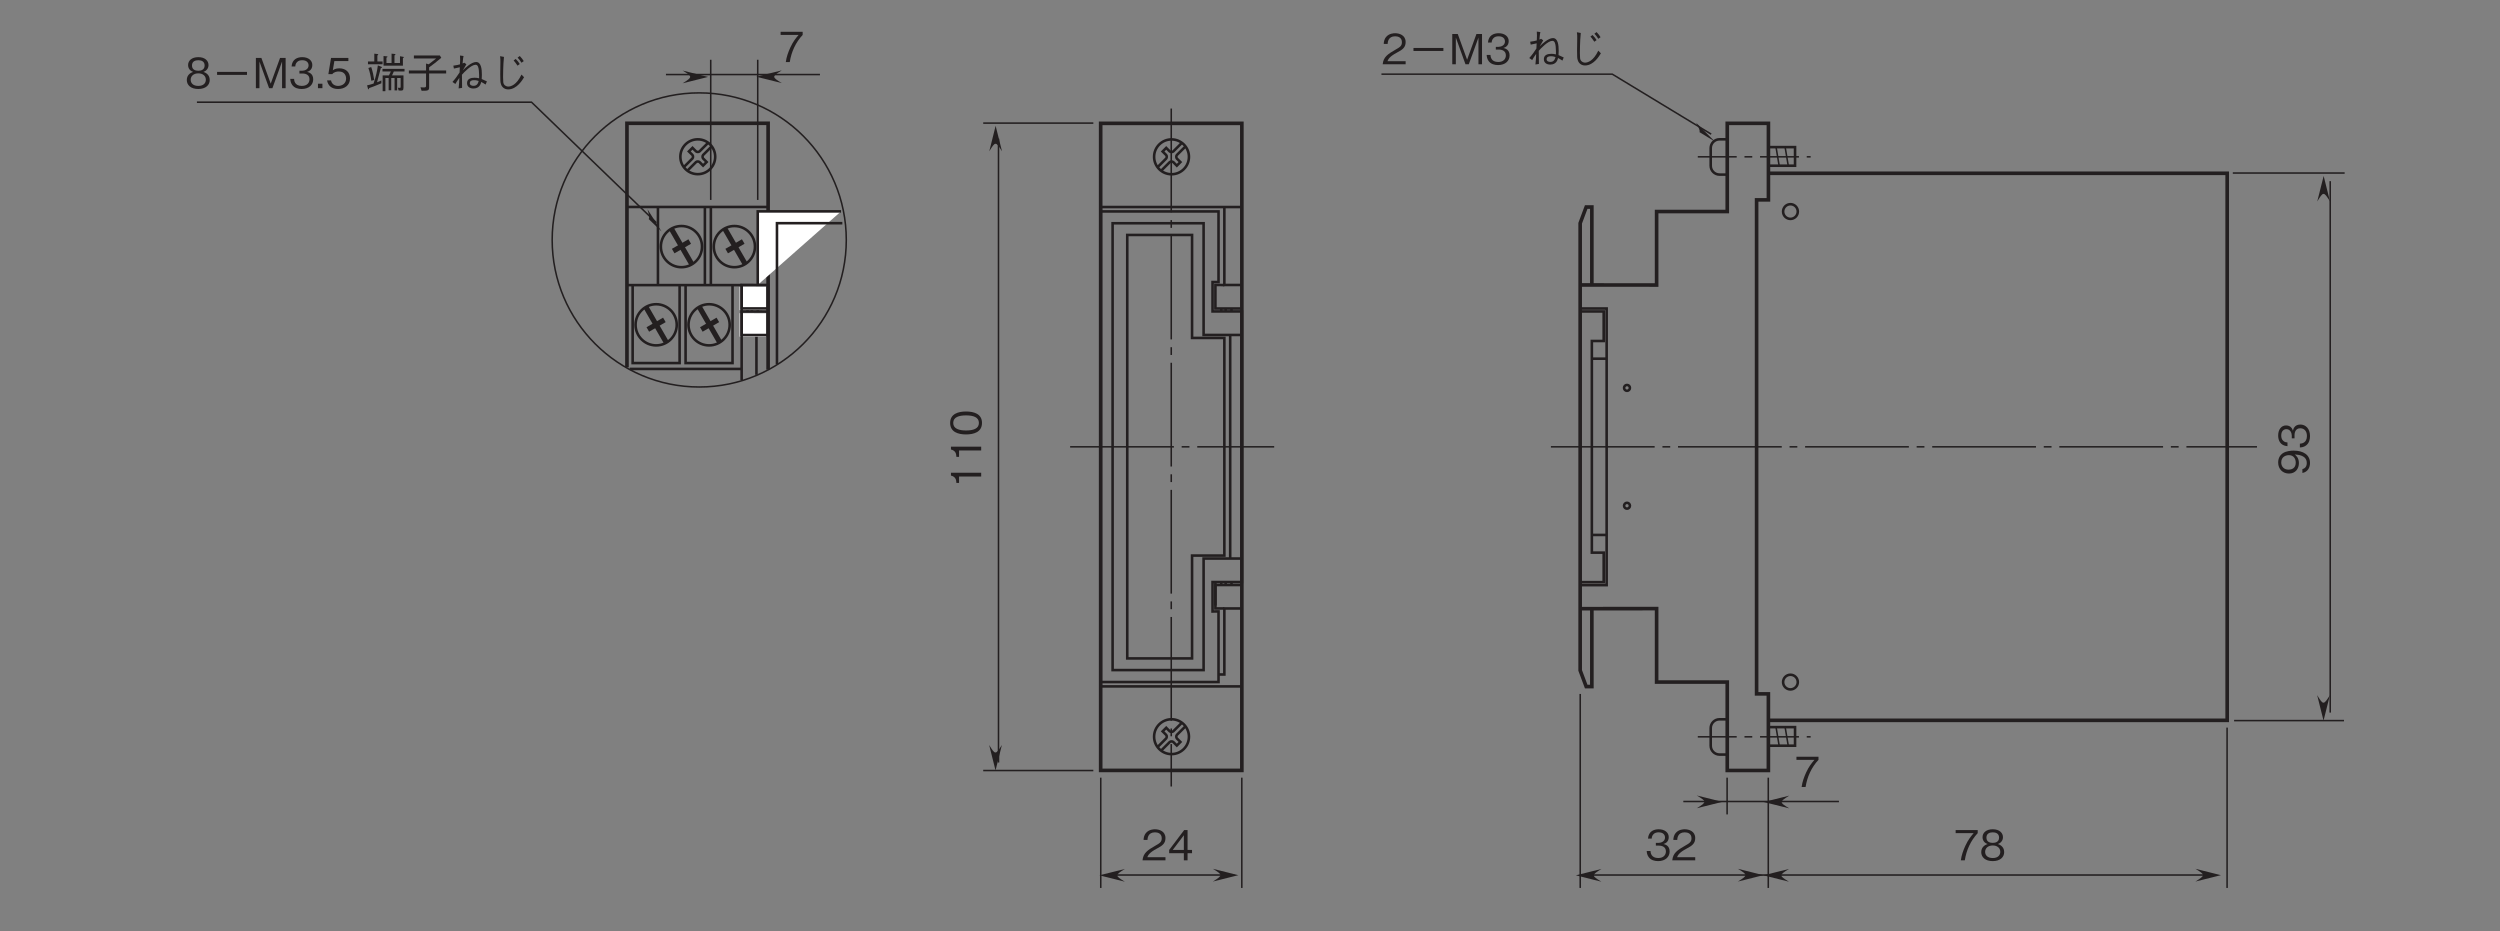 <?xml version="1.0" encoding="UTF-8"?>
<svg xmlns="http://www.w3.org/2000/svg" xmlns:xlink="http://www.w3.org/1999/xlink" width="481.89pt" height="179.5pt" viewBox="0 0 481.89 179.5" version="1.2">
<rect x="0" y="0" width="481.89" height="179.5" fill="#808080" stroke="none"/>
<defs>
<g>
<symbol overflow="visible" id="glyph0-0">
<path style="stroke:none;" d="M 0.953 -0.797 L 0.953 -7.188 L -7.031 -7.188 L -7.031 -0.797 Z M -3.359 -4 L -6.625 -1.453 L -6.625 -6.531 Z M -3.031 -4.25 L -6.297 -6.781 L 0.234 -6.781 Z M 0.562 -1.453 L -2.703 -4 L 0.562 -6.531 Z M -6.297 -1.203 L -3.031 -3.734 L 0.234 -1.203 Z M -6.297 -1.203 "/>
</symbol>
<symbol overflow="visible" id="glyph0-1">
<path style="stroke:none;" d="M 0 -2.969 L -5.828 -2.969 L -5.828 -2.422 C -4.859 -2.172 -4.812 -1.531 -4.781 -1 L -4.266 -1 L -4.266 -2.234 L 0 -2.234 Z M 0 -2.969 "/>
</symbol>
<symbol overflow="visible" id="glyph0-2">
<path style="stroke:none;" d="M -2.922 -4.719 C -4.375 -4.719 -5.984 -4.297 -5.984 -2.516 C -5.984 -0.734 -4.391 -0.297 -2.922 -0.297 C -1.438 -0.297 0.156 -0.734 0.156 -2.516 C 0.156 -4.297 -1.453 -4.719 -2.922 -4.719 Z M -2.922 -3.969 C -1.562 -3.969 -0.438 -3.641 -0.438 -2.516 C -0.438 -1.391 -1.547 -1.062 -2.922 -1.062 C -4.219 -1.062 -5.391 -1.375 -5.391 -2.516 C -5.391 -3.641 -4.266 -3.969 -2.922 -3.969 Z M -2.922 -3.969 "/>
</symbol>
<symbol overflow="visible" id="glyph0-3">
<path style="stroke:none;" d="M -3 -4.719 C -3.438 -4.719 -4.438 -4.656 -5.109 -4.203 C -5.531 -3.906 -5.984 -3.359 -5.984 -2.422 C -5.984 -1.125 -5.062 -0.297 -3.906 -0.297 C -2.641 -0.297 -1.984 -1.25 -1.984 -2.312 C -1.984 -3.375 -2.594 -3.812 -2.797 -3.969 C -2.219 -3.938 -0.469 -3.859 -0.469 -2.328 C -0.469 -1.375 -1.109 -1.219 -1.312 -1.156 L -1.312 -0.406 C -0.219 -0.609 0.156 -1.547 0.156 -2.328 C 0.156 -3.922 -1.172 -4.719 -3 -4.719 Z M -3.906 -3.844 C -3.062 -3.844 -2.594 -3.219 -2.594 -2.391 C -2.594 -1.25 -3.484 -1.047 -3.969 -1.047 C -4.875 -1.047 -5.391 -1.641 -5.391 -2.438 C -5.391 -3.562 -4.469 -3.844 -3.906 -3.844 Z M -3.906 -3.844 "/>
</symbol>
<symbol overflow="visible" id="glyph0-4">
<path style="stroke:none;" d="M -1.703 -4.719 C -2.844 -4.719 -3.062 -3.859 -3.141 -3.531 C -3.219 -3.781 -3.469 -4.547 -4.469 -4.547 C -5.359 -4.547 -5.984 -3.766 -5.984 -2.609 C -5.984 -1.703 -5.609 -0.656 -4.188 -0.547 L -4.188 -1.266 C -4.422 -1.281 -4.703 -1.312 -4.984 -1.562 C -5.297 -1.812 -5.391 -2.219 -5.391 -2.594 C -5.391 -3.562 -4.828 -3.828 -4.391 -3.828 C -3.609 -3.828 -3.359 -3.031 -3.359 -2.578 L -3.359 -2.062 L -2.828 -2.062 L -2.828 -2.672 C -2.828 -3.297 -2.562 -4 -1.719 -4 C -1 -4 -0.438 -3.5 -0.438 -2.516 C -0.438 -1.125 -1.5 -1.047 -1.797 -1.031 L -1.797 -0.297 C -1.5 -0.328 -1.078 -0.344 -0.625 -0.672 C -0.016 -1.109 0.156 -1.844 0.156 -2.5 C 0.156 -3.906 -0.672 -4.719 -1.703 -4.719 Z M -1.703 -4.719 "/>
</symbol>
<symbol overflow="visible" id="glyph1-0">
<path style="stroke:none;" d="M 0.797 0.953 L 7.188 0.953 L 7.188 -7.031 L 0.797 -7.031 Z M 4 -3.359 L 1.453 -6.625 L 6.531 -6.625 Z M 4.25 -3.031 L 6.781 -6.297 L 6.781 0.234 Z M 1.453 0.562 L 4 -2.703 L 6.531 0.562 Z M 1.203 -6.297 L 3.734 -3.031 L 1.203 0.234 Z M 1.203 -6.297 "/>
</symbol>
<symbol overflow="visible" id="glyph1-1">
<path style="stroke:none;" d="M 4.625 0 L 4.625 -0.594 L 1.125 -0.594 C 1.281 -0.969 1.484 -1.469 2.953 -2.25 C 4.031 -2.812 4.625 -3.25 4.625 -4.281 C 4.625 -5.609 3.422 -5.984 2.594 -5.984 C 2.312 -5.984 1.469 -5.938 0.922 -5.328 C 0.453 -4.828 0.422 -4.25 0.406 -3.922 L 1.156 -3.922 C 1.172 -4.234 1.234 -5.391 2.609 -5.391 C 3.156 -5.391 3.906 -5.172 3.906 -4.25 C 3.906 -3.516 3.516 -3.297 2.641 -2.797 C 1.188 -1.969 0.328 -1.391 0.203 0 Z M 4.625 0 "/>
</symbol>
<symbol overflow="visible" id="glyph1-2">
<path style="stroke:none;" d="M 4.719 -1.375 L 4.719 -2 L 3.859 -2 L 3.859 -5.828 L 3.203 -5.828 L 0.312 -2 L 0.312 -1.375 L 3.141 -1.375 L 3.141 0 L 3.859 0 L 3.859 -1.375 Z M 3.141 -2 L 1 -2 L 3.141 -4.828 Z M 3.141 -2 "/>
</symbol>
<symbol overflow="visible" id="glyph1-3">
<path style="stroke:none;" d="M 4.641 -5.234 L 4.641 -5.828 L 0.391 -5.828 L 0.391 -5.234 L 3.859 -5.234 C 3.312 -4.578 2.828 -4.016 2.266 -2.812 C 1.859 -1.922 1.516 -0.984 1.391 0 L 2.156 0 C 2.453 -1.953 3.297 -3.797 4.641 -5.234 Z M 4.641 -5.234 "/>
</symbol>
<symbol overflow="visible" id="glyph1-4">
<path style="stroke:none;" d="M 4.719 -1.578 C 4.719 -2.703 3.781 -3.047 3.5 -3.141 C 4.141 -3.359 4.484 -3.875 4.484 -4.453 C 4.484 -5.281 3.812 -5.984 2.516 -5.984 C 1.25 -5.984 0.547 -5.312 0.547 -4.453 C 0.547 -3.859 0.891 -3.344 1.531 -3.141 C 1.25 -3.047 0.297 -2.703 0.297 -1.578 C 0.297 -0.594 1.078 0.156 2.516 0.156 C 3.906 0.156 4.719 -0.578 4.719 -1.578 Z M 3.734 -4.375 C 3.734 -3.547 3.047 -3.359 2.516 -3.359 C 1.953 -3.359 1.297 -3.562 1.297 -4.375 C 1.297 -5.188 1.953 -5.391 2.516 -5.391 C 3.078 -5.391 3.734 -5.188 3.734 -4.375 Z M 3.969 -1.625 C 3.969 -1.047 3.578 -0.438 2.516 -0.438 C 1.438 -0.438 1.047 -1.047 1.047 -1.625 C 1.047 -2.375 1.656 -2.859 2.516 -2.859 C 3.422 -2.859 3.969 -2.344 3.969 -1.625 Z M 3.969 -1.625 "/>
</symbol>
<symbol overflow="visible" id="glyph1-5">
<path style="stroke:none;" d="M 4.719 -1.703 C 4.719 -2.844 3.859 -3.062 3.531 -3.141 C 3.781 -3.219 4.547 -3.469 4.547 -4.469 C 4.547 -5.359 3.766 -5.984 2.609 -5.984 C 1.703 -5.984 0.656 -5.609 0.547 -4.188 L 1.266 -4.188 C 1.281 -4.422 1.312 -4.703 1.562 -4.984 C 1.812 -5.297 2.219 -5.391 2.594 -5.391 C 3.562 -5.391 3.828 -4.828 3.828 -4.391 C 3.828 -3.609 3.031 -3.359 2.578 -3.359 L 2.062 -3.359 L 2.062 -2.828 L 2.672 -2.828 C 3.297 -2.828 4 -2.562 4 -1.719 C 4 -1 3.5 -0.438 2.516 -0.438 C 1.125 -0.438 1.047 -1.5 1.031 -1.797 L 0.297 -1.797 C 0.328 -1.5 0.344 -1.078 0.672 -0.625 C 1.109 -0.016 1.844 0.156 2.5 0.156 C 3.906 0.156 4.719 -0.672 4.719 -1.703 Z M 4.719 -1.703 "/>
</symbol>
<symbol overflow="visible" id="glyph1-6">
<path style="stroke:none;" d="M 6.875 -2.562 L 6.875 -3.141 L 1.109 -3.141 L 1.109 -2.562 Z M 6.875 -2.562 "/>
</symbol>
<symbol overflow="visible" id="glyph1-7">
<path style="stroke:none;" d="M 6.344 0 L 6.344 -5.828 L 5.266 -5.828 L 3.469 -0.875 L 1.672 -5.828 L 0.609 -5.828 L 0.609 0 L 1.297 0 L 1.297 -5.141 L 3.156 0 L 3.797 0 L 5.656 -5.141 L 5.656 0 Z M 6.344 0 "/>
</symbol>
<symbol overflow="visible" id="glyph1-8">
<path style="stroke:none;" d="M 1.469 0 L 1.469 -0.859 L 0.609 -0.859 L 0.609 0 Z M 1.469 0 "/>
</symbol>
<symbol overflow="visible" id="glyph1-9">
<path style="stroke:none;" d="M 4.719 -1.875 C 4.719 -3.141 3.844 -3.828 2.656 -3.828 C 1.953 -3.828 1.609 -3.594 1.406 -3.453 L 1.703 -5.234 L 4.406 -5.234 L 4.406 -5.828 L 1.062 -5.828 L 0.547 -2.703 L 1.297 -2.703 C 1.625 -3.141 2.203 -3.219 2.562 -3.219 C 3.875 -3.219 3.969 -2.125 3.969 -1.859 C 3.969 -0.922 3.234 -0.438 2.422 -0.438 C 1.75 -0.438 1.188 -0.812 1.062 -1.5 L 0.297 -1.5 C 0.484 -0.5 1.156 0.156 2.422 0.156 C 3.656 0.156 4.719 -0.531 4.719 -1.875 Z M 4.719 -1.875 "/>
</symbol>
<symbol overflow="visible" id="glyph1-10">
<path style="stroke:none;" d=""/>
</symbol>
<symbol overflow="visible" id="glyph1-11">
<path style="stroke:none;" d="M 7.422 -5.953 C 7.422 -6.016 7.344 -6.031 7.297 -6.047 L 6.672 -6.156 L 6.672 -4.859 L 5.609 -4.859 L 5.609 -6.328 C 5.672 -6.344 5.797 -6.406 5.797 -6.5 C 5.797 -6.562 5.719 -6.578 5.672 -6.594 L 5.047 -6.656 L 5.047 -4.859 L 4.062 -4.859 L 4.062 -5.891 C 4.172 -5.938 4.266 -5.984 4.266 -6.062 C 4.266 -6.094 4.219 -6.125 4.125 -6.141 L 3.5 -6.203 L 3.5 -4.344 L 7.234 -4.344 L 7.234 -5.797 C 7.328 -5.844 7.422 -5.891 7.422 -5.953 Z M 3.312 -4.609 L 3.312 -5.156 L 2.312 -5.156 L 2.312 -6.312 C 2.422 -6.375 2.484 -6.406 2.484 -6.484 C 2.484 -6.547 2.406 -6.562 2.359 -6.578 L 1.719 -6.656 L 1.719 -5.156 L 0.5 -5.156 L 0.5 -4.609 Z M 7.547 -3.219 L 7.547 -3.719 L 3.297 -3.719 L 3.297 -3.219 L 4.906 -3.219 C 4.844 -3.062 4.75 -2.859 4.547 -2.469 L 3.328 -2.469 L 3.328 0.578 L 3.859 0.578 L 3.859 -1.969 L 4.484 -1.969 L 4.484 0.406 L 4.984 0.406 L 4.984 -1.969 L 5.625 -1.969 L 5.625 0.422 L 6.125 0.422 L 6.125 -1.969 L 6.797 -1.969 L 6.797 -0.344 C 6.797 -0.125 6.797 -0.062 6.609 -0.062 C 6.5 -0.062 6.375 -0.078 6.266 -0.094 L 6.406 0.453 C 7.188 0.484 7.344 0.484 7.344 -0.109 L 7.344 -2.469 L 5.141 -2.469 C 5.266 -2.734 5.344 -2.906 5.484 -3.219 Z M 1.703 -1.578 C 1.578 -2.422 1.406 -3.266 1.125 -4.078 L 0.578 -3.891 C 0.875 -3.062 1.016 -2.359 1.141 -1.438 Z M 3.203 -4.031 C 3.203 -4.078 3.141 -4.109 3.062 -4.141 L 2.406 -4.391 C 2.281 -3.469 2.094 -2.422 1.578 -0.891 C 0.859 -0.656 0.656 -0.609 0.328 -0.547 L 0.5 0.094 C 0.531 0.219 0.547 0.219 0.578 0.219 C 0.688 0.219 0.703 0.047 0.719 -0.016 C 1.328 -0.234 1.922 -0.438 3.078 -0.938 L 3.078 -1.5 C 2.766 -1.344 2.609 -1.266 2.25 -1.141 C 2.484 -2 2.719 -2.844 2.969 -3.859 C 3.125 -3.922 3.203 -3.953 3.203 -4.031 Z M 3.203 -4.031 "/>
</symbol>
<symbol overflow="visible" id="glyph1-12">
<path style="stroke:none;" d="M 1.375 -5.734 L 5.672 -5.734 C 5.172 -5.344 4.797 -5.031 4.234 -4.609 L 3.719 -4.75 L 3.719 -3.422 L 0.406 -3.422 L 0.406 -2.844 L 3.719 -2.844 L 3.719 -0.516 C 3.719 -0.312 3.719 -0.141 3.328 -0.141 C 3.328 -0.141 2.672 -0.172 2.641 -0.172 L 2.859 0.5 C 4.016 0.5 4.312 0.5 4.312 -0.172 L 4.312 -2.844 L 7.594 -2.844 L 7.594 -3.422 L 4.312 -3.422 L 4.312 -4.016 C 5.062 -4.562 5.734 -5.062 6.656 -5.859 L 6.375 -6.312 L 1.375 -6.312 Z M 1.375 -5.734 "/>
</symbol>
<symbol overflow="visible" id="glyph1-13">
<path style="stroke:none;" d="M 3.125 -4.906 C 3.016 -4.844 2.984 -4.844 2.781 -4.766 C 2.875 -5.781 2.906 -5.953 2.969 -6.203 L 2.281 -6.297 C 2.297 -6.078 2.312 -5.859 2.312 -5.516 C 2.312 -5.266 2.297 -4.844 2.281 -4.594 C 1.984 -4.516 1.641 -4.422 1 -4.344 L 1.109 -3.781 C 1.266 -3.812 2.062 -4 2.25 -4.031 C 2.219 -3.656 2.203 -3.297 2.203 -3.031 C 1.797 -2.391 1.328 -1.75 0.828 -1.203 L 1.391 -0.812 C 1.578 -1.156 1.719 -1.375 2.156 -2 C 2.141 -1.484 2.125 -0.797 2.016 0.047 L 2.688 -0.062 C 2.688 -0.422 2.656 -2.203 2.656 -2.594 C 3.078 -3.078 4.438 -4.516 5.297 -4.516 C 5.781 -4.516 5.875 -3.828 5.922 -3.391 C 5.984 -2.781 5.969 -2.266 5.969 -1.906 C 5.672 -1.984 5.391 -2.016 5.078 -2.016 C 4.359 -2.016 3.641 -1.797 3.641 -0.984 C 3.641 -0.203 4.281 0.062 4.875 0.062 C 6.031 0.062 6.281 -0.812 6.375 -1.203 C 6.609 -1.094 6.922 -0.891 7.219 -0.703 L 7.469 -1.312 C 6.891 -1.594 6.75 -1.656 6.469 -1.766 C 6.484 -1.953 6.5 -2.203 6.5 -2.609 C 6.5 -3.641 6.375 -5.047 5.391 -5.047 C 4.5 -5.047 3.297 -3.922 2.828 -3.438 C 2.938 -3.656 3 -3.75 3.516 -4.609 Z M 5.891 -1.391 C 5.734 -0.828 5.516 -0.453 4.875 -0.453 C 4.594 -0.453 4.172 -0.562 4.172 -0.969 C 4.172 -1.328 4.438 -1.547 4.953 -1.547 C 5.391 -1.547 5.656 -1.469 5.891 -1.391 Z M 5.891 -1.391 "/>
</symbol>
<symbol overflow="visible" id="glyph1-14">
<path style="stroke:none;" d="M 4.641 -5.344 C 4.844 -5.109 5.094 -4.812 5.391 -4.344 L 5.828 -4.656 C 5.625 -4.969 5.422 -5.266 5.047 -5.641 Z M 5.406 -5.891 C 5.672 -5.609 5.938 -5.281 6.156 -4.906 L 6.594 -5.219 C 6.391 -5.547 6.219 -5.781 5.828 -6.203 Z M 2.031 -6.172 C 2.094 -5.812 2.094 -5.406 2.094 -5.047 C 2.094 -4.703 2.062 -3.078 2.062 -2.703 C 2.062 -1.391 2.078 -1.141 2.203 -0.781 C 2.344 -0.281 2.812 0.234 3.594 0.234 C 5.281 0.234 6.375 -1.641 6.656 -2.109 L 6.156 -2.625 C 5.203 -0.609 4.109 -0.312 3.594 -0.312 C 3.391 -0.312 2.922 -0.406 2.719 -0.875 C 2.672 -0.984 2.609 -1.156 2.609 -2.125 C 2.609 -2.312 2.609 -4.406 2.781 -6.031 Z M 2.031 -6.172 "/>
</symbol>
</g>
</defs>
<g id="surface1">
<path style="fill:none;stroke-width:7;stroke-linecap:butt;stroke-linejoin:miter;stroke:rgb(13.73%,12.16%,12.549%);stroke-opacity:1;stroke-miterlimit:4;" d="M 3402.487 401.52 L 4286.896 401.52 L 4286.896 1455.972 L 3402.487 1455.972 " transform="matrix(0.1,0,0,-0.1,0.614,179.001)"/>
<path style="fill:none;stroke-width:7;stroke-linecap:butt;stroke-linejoin:miter;stroke:rgb(13.73%,12.16%,12.549%);stroke-opacity:1;stroke-miterlimit:4;" d="M 2115.474 305.002 L 2387.597 305.002 L 2387.597 1552.255 L 2115.474 1552.255 Z M 2115.474 305.002 " transform="matrix(0.1,0,0,-0.1,0.614,179.001)"/>
<path style="fill:none;stroke-width:5;stroke-linecap:butt;stroke-linejoin:miter;stroke:rgb(13.73%,12.16%,12.549%);stroke-opacity:1;stroke-miterlimit:4;" d="M 2336.635 668.12 L 2336.635 622.877 " transform="matrix(0.1,0,0,-0.1,0.614,179.001)"/>
<path style="fill:none;stroke-width:5;stroke-linecap:butt;stroke-linejoin:miter;stroke:rgb(13.73%,12.16%,12.549%);stroke-opacity:1;stroke-miterlimit:4;" d="M 2387.636 1189.647 L 2331.112 1189.647 L 2331.112 1246.367 L 2342.628 1246.367 L 2342.628 1382.448 L 2115.709 1382.448 L 2115.709 475.397 L 2342.628 475.397 L 2342.628 611.4 L 2331.112 611.361 L 2331.112 668.12 L 2387.636 668.12 Z M 2387.636 1189.647 " transform="matrix(0.1,0,0,-0.1,0.614,179.001)"/>
<path style="fill:none;stroke-width:5;stroke-linecap:butt;stroke-linejoin:miter;stroke:rgb(13.73%,12.16%,12.549%);stroke-opacity:1;stroke-miterlimit:4;" d="M 2387.636 1144.365 L 2313.877 1144.365 L 2313.877 1359.689 L 2138.468 1359.689 L 2138.468 498.39 L 2313.877 498.39 L 2313.877 713.402 L 2387.871 713.402 " transform="matrix(0.1,0,0,-0.1,0.614,179.001)"/>
<path style="fill:none;stroke-width:5;stroke-linecap:butt;stroke-linejoin:miter;stroke:rgb(13.73%,12.16%,12.549%);stroke-opacity:1;stroke-miterlimit:4;" d="M 2353.871 1138.606 L 2291.627 1138.606 L 2291.627 1337.127 L 2166.71 1337.127 L 2166.71 520.875 L 2291.627 520.875 L 2291.627 719.121 L 2353.871 719.121 Z M 2353.871 1138.606 " transform="matrix(0.1,0,0,-0.1,0.614,179.001)"/>
<path style="fill:none;stroke-width:5;stroke-linecap:butt;stroke-linejoin:miter;stroke:rgb(13.73%,12.16%,12.549%);stroke-opacity:1;stroke-miterlimit:4;" d="M 2353.871 1240.608 L 2336.635 1240.726 L 2336.635 1195.366 L 2387.636 1195.366 " transform="matrix(0.1,0,0,-0.1,0.614,179.001)"/>
<path style="fill:none;stroke-width:5;stroke-linecap:butt;stroke-linejoin:miter;stroke:rgb(13.73%,12.16%,12.549%);stroke-opacity:1;stroke-miterlimit:4;" d="M 2356.378 1195.366 L 2356.378 1189.647 " transform="matrix(0.1,0,0,-0.1,0.614,179.001)"/>
<path style="fill:none;stroke-width:5;stroke-linecap:butt;stroke-linejoin:miter;stroke:rgb(13.73%,12.16%,12.549%);stroke-opacity:1;stroke-miterlimit:4;" d="M 2367.62 1195.366 L 2367.62 1189.647 " transform="matrix(0.1,0,0,-0.1,0.614,179.001)"/>
<path style="fill:none;stroke-width:5;stroke-linecap:butt;stroke-linejoin:miter;stroke:rgb(13.73%,12.16%,12.549%);stroke-opacity:1;stroke-miterlimit:4;" d="M 2347.877 1195.366 L 2347.877 1189.647 " transform="matrix(0.1,0,0,-0.1,0.614,179.001)"/>
<path style="fill:none;stroke-width:5;stroke-linecap:butt;stroke-linejoin:miter;stroke:rgb(13.73%,12.16%,12.549%);stroke-opacity:1;stroke-miterlimit:4;" d="M 2353.871 1390.948 L 2353.871 1240.687 L 2387.636 1240.687 " transform="matrix(0.1,0,0,-0.1,0.614,179.001)"/>
<path style="fill:none;stroke-width:5;stroke-linecap:butt;stroke-linejoin:miter;stroke:rgb(13.73%,12.16%,12.549%);stroke-opacity:1;stroke-miterlimit:4;" d="M 2367.62 668.12 L 2367.62 662.362 " transform="matrix(0.1,0,0,-0.1,0.614,179.001)"/>
<path style="fill:none;stroke-width:5;stroke-linecap:butt;stroke-linejoin:miter;stroke:rgb(13.73%,12.16%,12.549%);stroke-opacity:1;stroke-miterlimit:4;" d="M 2356.378 668.12 L 2356.378 662.362 " transform="matrix(0.1,0,0,-0.1,0.614,179.001)"/>
<path style="fill:none;stroke-width:5;stroke-linecap:butt;stroke-linejoin:miter;stroke:rgb(13.73%,12.16%,12.549%);stroke-opacity:1;stroke-miterlimit:4;" d="M 2347.877 668.12 L 2347.877 662.362 " transform="matrix(0.1,0,0,-0.1,0.614,179.001)"/>
<path style="fill:none;stroke-width:5;stroke-linecap:butt;stroke-linejoin:miter;stroke:rgb(13.73%,12.16%,12.549%);stroke-opacity:1;stroke-miterlimit:4;" d="M 2387.636 617.158 L 2353.871 617.158 L 2353.871 489.89 L 2342.628 489.89 " transform="matrix(0.1,0,0,-0.1,0.614,179.001)"/>
<path style="fill:none;stroke-width:5;stroke-linecap:butt;stroke-linejoin:miter;stroke:rgb(13.73%,12.16%,12.549%);stroke-opacity:1;stroke-miterlimit:4;" d="M 2115.709 1382.487 L 2115.709 1390.948 L 2387.636 1390.948 " transform="matrix(0.1,0,0,-0.1,0.614,179.001)"/>
<path style="fill:none;stroke-width:5;stroke-linecap:butt;stroke-linejoin:miter;stroke:rgb(13.73%,12.16%,12.549%);stroke-opacity:1;stroke-miterlimit:4;" d="M 2387.636 662.362 L 2336.635 662.362 L 2336.635 617.197 L 2353.871 617.197 " transform="matrix(0.1,0,0,-0.1,0.614,179.001)"/>
<path style="fill:none;stroke-width:5;stroke-linecap:butt;stroke-linejoin:miter;stroke:rgb(13.73%,12.16%,12.549%);stroke-opacity:1;stroke-miterlimit:4;" d="M 2115.709 475.397 L 2115.709 466.936 L 2387.636 466.936 " transform="matrix(0.1,0,0,-0.1,0.614,179.001)"/>
<path style="fill:none;stroke-width:5;stroke-linecap:butt;stroke-linejoin:miter;stroke:rgb(13.73%,12.16%,12.549%);stroke-opacity:1;stroke-miterlimit:4;" d="M 3090.761 1098.612 L 3062.245 1098.612 " transform="matrix(0.1,0,0,-0.1,0.614,179.001)"/>
<path style="fill:none;stroke-width:5;stroke-linecap:butt;stroke-linejoin:miter;stroke:rgb(13.73%,12.16%,12.549%);stroke-opacity:1;stroke-miterlimit:4;" d="M 3445.066 1368.072 C 3452.9 1368.072 3459.246 1374.418 3459.246 1382.252 C 3459.246 1390.086 3452.9 1396.432 3445.066 1396.432 C 3437.232 1396.432 3430.886 1390.086 3430.886 1382.252 C 3430.886 1374.418 3437.232 1368.072 3445.066 1368.072 Z M 3445.066 1368.072 " transform="matrix(0.1,0,0,-0.1,0.614,179.001)"/>
<path style="fill:none;stroke-width:5;stroke-linecap:butt;stroke-linejoin:miter;stroke:rgb(13.73%,12.16%,12.549%);stroke-opacity:1;stroke-miterlimit:4;" d="M 3130.011 1036.643 C 3133.145 1036.643 3135.652 1039.19 3135.652 1042.323 C 3135.652 1045.457 3133.145 1048.003 3130.011 1048.003 C 3126.877 1048.003 3124.331 1045.457 3124.331 1042.323 C 3124.331 1039.19 3126.877 1036.643 3130.011 1036.643 Z M 3130.011 1036.643 " transform="matrix(0.1,0,0,-0.1,0.614,179.001)"/>
<path style="fill:none;stroke-width:7;stroke-linecap:butt;stroke-linejoin:miter;stroke:rgb(13.73%,12.16%,12.549%);stroke-opacity:1;stroke-miterlimit:4;" d="M 3062.245 616.884 L 3062.245 466.583 L 3051.355 466.583 L 3039.721 497.764 L 3039.721 1359.728 L 3051.355 1390.948 L 3062.245 1390.948 L 3062.245 1240.608 " transform="matrix(0.1,0,0,-0.1,0.614,179.001)"/>
<path style="fill:none;stroke-width:5;stroke-linecap:butt;stroke-linejoin:miter;stroke:rgb(13.73%,12.16%,12.549%);stroke-opacity:1;stroke-miterlimit:4;" d="M 3039.76 667.885 L 3085.081 667.885 L 3085.081 724.761 L 3062.245 724.761 L 3062.245 1132.731 L 3085.081 1132.731 L 3085.081 1189.647 L 3039.76 1189.647 " transform="matrix(0.1,0,0,-0.1,0.614,179.001)"/>
<path style="fill:none;stroke-width:5;stroke-linecap:butt;stroke-linejoin:miter;stroke:rgb(13.73%,12.16%,12.549%);stroke-opacity:1;stroke-miterlimit:4;" d="M 3039.76 662.127 L 3090.761 662.127 L 3090.761 1195.366 L 3039.76 1195.366 " transform="matrix(0.1,0,0,-0.1,0.614,179.001)"/>
<path style="fill:none;stroke-width:7;stroke-linecap:butt;stroke-linejoin:miter;stroke:rgb(13.73%,12.16%,12.549%);stroke-opacity:1;stroke-miterlimit:4;" d="M 3039.76 616.766 L 3187.084 616.884 L 3187.084 475.279 L 3323.243 475.279 L 3323.243 304.884 L 3402.526 304.884 L 3402.526 452.521 L 3379.806 452.521 L 3379.806 1404.736 L 3402.604 1404.736 L 3402.604 1552.255 L 3323.243 1552.255 L 3323.243 1382.252 L 3187.084 1382.252 L 3187.084 1240.608 L 3039.76 1240.726 " transform="matrix(0.1,0,0,-0.1,0.614,179.001)"/>
<path style="fill:none;stroke-width:5;stroke-linecap:butt;stroke-linejoin:miter;stroke:rgb(13.73%,12.16%,12.549%);stroke-opacity:1;stroke-miterlimit:4;" d="M 3090.761 758.88 L 3062.245 758.88 " transform="matrix(0.1,0,0,-0.1,0.614,179.001)"/>
<path style="fill:none;stroke-width:5;stroke-linecap:butt;stroke-linejoin:miter;stroke:rgb(13.73%,12.16%,12.549%);stroke-opacity:1;stroke-miterlimit:4;" d="M 3445.066 489.42 C 3452.9 489.42 3459.246 483.075 3459.246 475.279 C 3459.246 467.445 3452.9 461.099 3445.066 461.099 C 3437.232 461.099 3430.886 467.445 3430.886 475.279 C 3430.886 483.075 3437.232 489.42 3445.066 489.42 Z M 3445.066 489.42 " transform="matrix(0.1,0,0,-0.1,0.614,179.001)"/>
<path style="fill:none;stroke-width:5;stroke-linecap:butt;stroke-linejoin:miter;stroke:rgb(13.73%,12.16%,12.549%);stroke-opacity:1;stroke-miterlimit:4;" d="M 3130.011 820.849 C 3133.145 820.849 3135.652 818.303 3135.652 815.169 C 3135.652 812.035 3133.145 809.489 3130.011 809.489 C 3126.877 809.489 3124.331 812.035 3124.331 815.169 C 3124.331 818.303 3126.877 820.849 3130.011 820.849 Z M 3130.011 820.849 " transform="matrix(0.1,0,0,-0.1,0.614,179.001)"/>
<path style="fill:none;stroke-width:3;stroke-linecap:butt;stroke-linejoin:miter;stroke:rgb(13.73%,12.16%,12.549%);stroke-opacity:1;stroke-dasharray:75,15,15,15;stroke-miterlimit:4;" d="M 3266.445 1487.74 L 3484.002 1487.74 " transform="matrix(0.1,0,0,-0.1,0.614,179.001)"/>
<path style="fill:none;stroke-width:3;stroke-linecap:butt;stroke-linejoin:miter;stroke:rgb(13.73%,12.16%,12.549%);stroke-opacity:1;stroke-dasharray:200,15,15,15;stroke-miterlimit:4;" d="M 2251.516 1580.772 L 2251.516 273.978 " transform="matrix(0.1,0,0,-0.1,0.614,179.001)"/>
<path style="fill:none;stroke-width:3;stroke-linecap:butt;stroke-linejoin:miter;stroke:rgb(13.73%,12.16%,12.549%);stroke-opacity:1;stroke-dasharray:200,15,15,15;stroke-miterlimit:4;" d="M 2056.6 928.726 L 2449.958 928.726 " transform="matrix(0.1,0,0,-0.1,0.614,179.001)"/>
<path style="fill:none;stroke-width:3;stroke-linecap:butt;stroke-linejoin:miter;stroke:rgb(13.73%,12.16%,12.549%);stroke-opacity:1;stroke-dasharray:200,15,15,15;stroke-miterlimit:4;" d="M 2983.314 928.726 L 4344.322 928.726 " transform="matrix(0.1,0,0,-0.1,0.614,179.001)"/>
<path style="fill:none;stroke-width:3;stroke-linecap:butt;stroke-linejoin:miter;stroke:rgb(13.73%,12.16%,12.549%);stroke-opacity:1;stroke-miterlimit:4;" d="M 1918.521 1522.681 L 1918.521 320.2 " transform="matrix(0.1,0,0,-0.1,0.614,179.001)"/>
<g style="fill:rgb(13.73%,12.16%,12.549%);fill-opacity:1;">
  <use xlink:href="#glyph0-1" x="189.13" y="94.09"/>
  <use xlink:href="#glyph0-1" x="189.13" y="89.064"/>
  <use xlink:href="#glyph0-2" x="189.13" y="84.038"/>
</g>
<path style=" stroke:none;fill-rule:nonzero;fill:rgb(13.73%,12.16%,12.549%);fill-opacity:1;" d="M 190.664 143.59 L 191.895 148.512 L 193.121 143.59 C 191.895 145.562 191.836 145.508 190.664 143.59 "/>
<path style=" stroke:none;fill-rule:nonzero;fill:rgb(13.73%,12.16%,12.549%);fill-opacity:1;" d="M 190.684 29.172 L 191.914 24.25 L 193.145 29.172 C 191.914 27.199 191.859 27.254 190.684 29.172 "/>
<path style="fill:none;stroke-width:3;stroke-linecap:butt;stroke-linejoin:miter;stroke:rgb(13.73%,12.16%,12.549%);stroke-opacity:1;stroke-miterlimit:4;" d="M 1889.064 304.767 L 2101.333 304.767 " transform="matrix(0.1,0,0,-0.1,0.614,179.001)"/>
<path style="fill:none;stroke-width:3;stroke-linecap:butt;stroke-linejoin:miter;stroke:rgb(13.73%,12.16%,12.549%);stroke-opacity:1;stroke-miterlimit:4;" d="M 1889.064 1552.725 L 2101.333 1552.725 " transform="matrix(0.1,0,0,-0.1,0.614,179.001)"/>
<path style="fill:none;stroke-width:3;stroke-linecap:butt;stroke-linejoin:miter;stroke:rgb(13.73%,12.16%,12.549%);stroke-opacity:1;stroke-miterlimit:4;" d="M 4300.215 401.011 L 4512.053 401.011 " transform="matrix(0.1,0,0,-0.1,0.614,179.001)"/>
<path style="fill:none;stroke-width:3;stroke-linecap:butt;stroke-linejoin:miter;stroke:rgb(13.73%,12.16%,12.549%);stroke-opacity:1;stroke-miterlimit:4;" d="M 4297.708 1456.482 L 4513.307 1456.482 " transform="matrix(0.1,0,0,-0.1,0.614,179.001)"/>
<path style="fill:none;stroke-width:3;stroke-linecap:butt;stroke-linejoin:miter;stroke:rgb(13.73%,12.16%,12.549%);stroke-opacity:1;stroke-miterlimit:4;" d="M 4485.495 1440.813 L 4485.495 416.444 " transform="matrix(0.1,0,0,-0.1,0.614,179.001)"/>
<g style="fill:rgb(13.73%,12.16%,12.549%);fill-opacity:1;">
  <use xlink:href="#glyph0-3" x="445.113" y="91.577"/>
  <use xlink:href="#glyph0-4" x="445.113" y="86.551"/>
</g>
<path style=" stroke:none;fill-rule:nonzero;fill:rgb(13.73%,12.16%,12.549%);fill-opacity:1;" d="M 446.645 133.992 L 447.875 138.91 L 449.105 133.992 C 447.875 135.965 447.82 135.91 446.645 133.992 "/>
<path style=" stroke:none;fill-rule:nonzero;fill:rgb(13.73%,12.16%,12.549%);fill-opacity:1;" d="M 446.664 38.832 L 447.898 33.914 L 449.125 38.832 C 447.898 36.859 447.84 36.914 446.664 38.832 "/>
<path style="fill:none;stroke-width:3;stroke-linecap:butt;stroke-linejoin:miter;stroke:rgb(13.73%,12.16%,12.549%);stroke-opacity:1;stroke-miterlimit:4;" d="M 2115.631 78.435 L 2115.631 291.018 " transform="matrix(0.1,0,0,-0.1,0.614,179.001)"/>
<path style="fill:none;stroke-width:3;stroke-linecap:butt;stroke-linejoin:miter;stroke:rgb(13.73%,12.16%,12.549%);stroke-opacity:1;stroke-miterlimit:4;" d="M 2387.519 78.435 L 2387.519 291.018 " transform="matrix(0.1,0,0,-0.1,0.614,179.001)"/>
<path style="fill:none;stroke-width:3;stroke-linecap:butt;stroke-linejoin:miter;stroke:rgb(13.73%,12.16%,12.549%);stroke-opacity:1;stroke-miterlimit:4;" d="M 2133.14 103.348 L 2373.143 103.348 " transform="matrix(0.1,0,0,-0.1,0.614,179.001)"/>
<g style="fill:rgb(13.73%,12.16%,12.549%);fill-opacity:1;">
  <use xlink:href="#glyph1-1" x="220.026" y="165.829"/>
  <use xlink:href="#glyph1-2" x="225.052" y="165.829"/>
</g>
<path style=" stroke:none;fill-rule:nonzero;fill:rgb(13.73%,12.16%,12.549%);fill-opacity:1;" d="M 216.824 169.953 L 211.906 168.723 L 216.824 167.496 C 214.855 168.723 214.906 168.777 216.824 169.953 "/>
<path style=" stroke:none;fill-rule:nonzero;fill:rgb(13.73%,12.16%,12.549%);fill-opacity:1;" d="M 233.781 167.465 L 238.703 168.695 L 233.781 169.926 C 235.754 168.695 235.699 168.641 233.781 167.465 "/>
<path style="fill:none;stroke-width:3;stroke-linecap:butt;stroke-linejoin:miter;stroke:rgb(13.73%,12.16%,12.549%);stroke-opacity:1;stroke-miterlimit:4;" d="M 1363.816 1404.619 L 1363.816 1674.822 " transform="matrix(0.1,0,0,-0.1,0.614,179.001)"/>
<path style="fill:none;stroke-width:3;stroke-linecap:butt;stroke-linejoin:miter;stroke:rgb(13.73%,12.16%,12.549%);stroke-opacity:1;stroke-miterlimit:4;" d="M 1454.419 1404.619 L 1454.419 1674.822 " transform="matrix(0.1,0,0,-0.1,0.614,179.001)"/>
<path style="fill:none;stroke-width:3;stroke-linecap:butt;stroke-linejoin:miter;stroke:rgb(13.73%,12.16%,12.549%);stroke-opacity:1;stroke-miterlimit:4;" d="M 1277.521 1646.306 L 1574.362 1646.306 " transform="matrix(0.1,0,0,-0.1,0.614,179.001)"/>
<g style="fill:rgb(13.73%,12.16%,12.549%);fill-opacity:1;">
  <use xlink:href="#glyph1-3" x="150.077" y="11.963"/>
</g>
<path style=" stroke:none;fill-rule:nonzero;fill:rgb(13.73%,12.16%,12.549%);fill-opacity:1;" d="M 150.699 16.016 L 145.781 14.789 L 150.699 13.559 C 148.73 14.789 148.781 14.84 150.699 16.016 "/>
<path style=" stroke:none;fill-rule:nonzero;fill:rgb(13.73%,12.16%,12.549%);fill-opacity:1;" d="M 131.574 13.598 L 136.492 14.828 L 131.574 16.059 C 133.543 14.828 133.492 14.773 131.574 13.598 "/>
<path style="fill:none;stroke-width:3;stroke-linecap:butt;stroke-linejoin:miter;stroke:rgb(13.73%,12.16%,12.549%);stroke-opacity:1;stroke-miterlimit:4;" d="M 3402.33 78.435 L 3402.33 291.018 " transform="matrix(0.1,0,0,-0.1,0.614,179.001)"/>
<path style="fill:none;stroke-width:3;stroke-linecap:butt;stroke-linejoin:miter;stroke:rgb(13.73%,12.16%,12.549%);stroke-opacity:1;stroke-miterlimit:4;" d="M 4286.701 78.435 L 4286.701 387.497 " transform="matrix(0.1,0,0,-0.1,0.614,179.001)"/>
<path style="fill:none;stroke-width:3;stroke-linecap:butt;stroke-linejoin:miter;stroke:rgb(13.73%,12.16%,12.549%);stroke-opacity:1;stroke-miterlimit:4;" d="M 3059.855 103.348 L 4260.456 103.348 " transform="matrix(0.1,0,0,-0.1,0.614,179.001)"/>
<g style="fill:rgb(13.73%,12.16%,12.549%);fill-opacity:1;">
  <use xlink:href="#glyph1-3" x="376.573" y="165.829"/>
  <use xlink:href="#glyph1-4" x="381.599" y="165.829"/>
</g>
<path style=" stroke:none;fill-rule:nonzero;fill:rgb(13.73%,12.16%,12.549%);fill-opacity:1;" d="M 344.828 169.953 L 339.91 168.723 L 344.828 167.496 C 342.855 168.723 342.91 168.777 344.828 169.953 "/>
<path style=" stroke:none;fill-rule:nonzero;fill:rgb(13.73%,12.16%,12.549%);fill-opacity:1;" d="M 423.176 167.465 L 428.094 168.695 L 423.176 169.926 C 425.148 168.695 425.094 168.641 423.176 167.465 "/>
<path style="fill:none;stroke-width:3;stroke-linecap:butt;stroke-linejoin:miter;stroke:rgb(13.73%,12.16%,12.549%);stroke-opacity:1;stroke-miterlimit:4;" d="M 3039.839 78.435 L 3039.839 452.403 " transform="matrix(0.1,0,0,-0.1,0.614,179.001)"/>
<path style=" stroke:none;fill-rule:nonzero;fill:rgb(13.73%,12.16%,12.549%);fill-opacity:1;" d="M 308.68 169.953 L 303.758 168.723 L 308.68 167.496 C 306.707 168.723 306.762 168.777 308.68 169.953 "/>
<path style=" stroke:none;fill-rule:nonzero;fill:rgb(13.73%,12.16%,12.549%);fill-opacity:1;" d="M 334.984 167.465 L 339.902 168.695 L 334.984 169.926 C 336.957 168.695 336.902 168.641 334.984 167.465 "/>
<g style="fill:rgb(13.73%,12.16%,12.549%);fill-opacity:1;">
  <use xlink:href="#glyph1-5" x="317.114" y="165.829"/>
  <use xlink:href="#glyph1-1" x="322.14" y="165.829"/>
</g>
<path style=" stroke:none;fill-rule:nonzero;fill:rgb(13.73%,12.16%,12.549%);fill-opacity:1;" d="M 125.031 42.219 C 125.242 41.988 125.102 41.422 124.812 40.336 L 127.516 44.625 L 125.031 42.219 "/>
<path style="fill:none;stroke-width:3;stroke-linecap:butt;stroke-linejoin:miter;stroke:rgb(13.73%,12.16%,12.549%);stroke-opacity:1;stroke-miterlimit:4;" d="M 1259.033 1360.669 L 1018.403 1593.033 L 373.448 1593.033 " transform="matrix(0.1,0,0,-0.1,0.614,179.001)"/>
<g style="fill:rgb(13.73%,12.16%,12.549%);fill-opacity:1;">
  <use xlink:href="#glyph1-4" x="35.709" y="16.999"/>
  <use xlink:href="#glyph1-6" x="40.735" y="16.999"/>
  <use xlink:href="#glyph1-7" x="48.713" y="16.999"/>
  <use xlink:href="#glyph1-5" x="55.654" y="16.999"/>
  <use xlink:href="#glyph1-8" x="60.68" y="16.999"/>
  <use xlink:href="#glyph1-9" x="62.746" y="16.999"/>
  <use xlink:href="#glyph1-10" x="67.772" y="16.999"/>
  <use xlink:href="#glyph1-11" x="70.429" y="16.999"/>
  <use xlink:href="#glyph1-12" x="78.406" y="16.999"/>
  <use xlink:href="#glyph1-13" x="86.384" y="16.999"/>
  <use xlink:href="#glyph1-14" x="94.362" y="16.999"/>
</g>
<path style="fill:none;stroke-width:5;stroke-linecap:butt;stroke-linejoin:miter;stroke:rgb(13.73%,12.16%,12.549%);stroke-opacity:1;stroke-miterlimit:4;" d="M 2365.113 1144.365 L 2365.113 712.501 " transform="matrix(0.1,0,0,-0.1,0.614,179.001)"/>
<path style="fill:none;stroke-width:7;stroke-linecap:butt;stroke-linejoin:miter;stroke:rgb(13.73%,12.16%,12.549%);stroke-opacity:1;stroke-miterlimit:4;" d="M 1474.436 1077.499 L 1474.436 1552.373 L 1202.352 1552.373 L 1202.352 1081.886 " transform="matrix(0.1,0,0,-0.1,0.614,179.001)"/>
<path style="fill-rule:nonzero;fill:rgb(100%,100%,100%);fill-opacity:1;stroke-width:5;stroke-linecap:butt;stroke-linejoin:miter;stroke:rgb(13.73%,12.16%,12.549%);stroke-opacity:1;stroke-miterlimit:4;" d="M 1454.458 1240.883 L 1454.458 1382.565 L 1615.021 1382.565 " transform="matrix(0.1,0,0,-0.1,0.614,179.001)"/>
<path style="fill:none;stroke-width:5;stroke-linecap:butt;stroke-linejoin:miter;stroke:rgb(13.73%,12.16%,12.549%);stroke-opacity:1;stroke-miterlimit:4;" d="M 1443.216 1195.483 L 1443.216 1189.764 " transform="matrix(0.1,0,0,-0.1,0.614,179.001)"/>
<path style="fill:none;stroke-width:5;stroke-linecap:butt;stroke-linejoin:miter;stroke:rgb(13.73%,12.16%,12.549%);stroke-opacity:1;stroke-miterlimit:4;" d="M 1454.458 1195.483 L 1454.458 1189.764 " transform="matrix(0.1,0,0,-0.1,0.614,179.001)"/>
<path style="fill:none;stroke-width:5;stroke-linecap:butt;stroke-linejoin:miter;stroke:rgb(13.73%,12.16%,12.549%);stroke-opacity:1;stroke-miterlimit:4;" d="M 1434.716 1195.483 L 1434.716 1189.764 " transform="matrix(0.1,0,0,-0.1,0.614,179.001)"/>
<path style="fill:none;stroke-width:5;stroke-linecap:butt;stroke-linejoin:miter;stroke:rgb(13.73%,12.16%,12.549%);stroke-opacity:1;stroke-miterlimit:4;" d="M 1202.548 1391.065 L 1474.436 1391.065 " transform="matrix(0.1,0,0,-0.1,0.614,179.001)"/>
<path style="fill:none;stroke-width:5;stroke-linecap:butt;stroke-linejoin:miter;stroke:rgb(13.73%,12.16%,12.549%);stroke-opacity:1;stroke-miterlimit:4;" d="M 1451.951 1144.482 L 1451.951 1067.51 " transform="matrix(0.1,0,0,-0.1,0.614,179.001)"/>
<path style=" stroke:none;fill-rule:nonzero;fill:rgb(100%,100%,100%);fill-opacity:1;" d="M 147.648 55.273 L 142.562 55.262 L 142.562 59.785 L 147.648 59.785 L 147.648 55.273 "/>
<path style="fill:none;stroke-width:5;stroke-linecap:butt;stroke-linejoin:miter;stroke:rgb(13.73%,12.16%,12.549%);stroke-opacity:1;stroke-miterlimit:4;" d="M 1474.436 1240.726 L 1423.435 1240.843 L 1423.435 1195.483 L 1474.436 1195.483 Z M 1474.436 1240.726 " transform="matrix(0.1,0,0,-0.1,0.614,179.001)"/>
<path style=" stroke:none;fill-rule:nonzero;fill:rgb(100%,100%,100%);fill-opacity:1;" d="M 147.648 60.383 L 142.562 60.371 L 142.562 64.895 L 147.648 64.895 L 147.648 60.383 "/>
<path style="fill:none;stroke-width:5;stroke-linecap:butt;stroke-linejoin:miter;stroke:rgb(13.73%,12.16%,12.549%);stroke-opacity:1;stroke-miterlimit:4;" d="M 1474.436 1189.49 L 1423.435 1189.607 L 1423.435 1144.247 L 1474.436 1144.247 Z M 1474.436 1189.49 " transform="matrix(0.1,0,0,-0.1,0.614,179.001)"/>
<path style="fill:none;stroke-width:5;stroke-linecap:butt;stroke-linejoin:miter;stroke:rgb(13.73%,12.16%,12.549%);stroke-opacity:1;stroke-miterlimit:4;" d="M 1617.528 1359.807 L 1491.514 1359.807 L 1491.514 1087.488 " transform="matrix(0.1,0,0,-0.1,0.614,179.001)"/>
<path style="fill:none;stroke-width:5;stroke-linecap:butt;stroke-linejoin:miter;stroke:rgb(13.73%,12.16%,12.549%);stroke-opacity:1;stroke-miterlimit:4;" d="M 1423.435 1240.843 L 1423.435 1057.483 " transform="matrix(0.1,0,0,-0.1,0.614,179.001)"/>
<path style="fill:none;stroke-width:5;stroke-linecap:butt;stroke-linejoin:miter;stroke:rgb(13.73%,12.16%,12.549%);stroke-opacity:1;stroke-miterlimit:4;" d="M 1364.09 1390.791 L 1364.09 1240.53 " transform="matrix(0.1,0,0,-0.1,0.614,179.001)"/>
<path style="fill:none;stroke-width:5;stroke-linecap:butt;stroke-linejoin:miter;stroke:rgb(13.73%,12.16%,12.549%);stroke-opacity:1;stroke-miterlimit:4;" d="M 1352.574 1240.53 L 1352.574 1390.791 " transform="matrix(0.1,0,0,-0.1,0.614,179.001)"/>
<path style="fill:none;stroke-width:5;stroke-linecap:butt;stroke-linejoin:miter;stroke:rgb(13.73%,12.16%,12.549%);stroke-opacity:1;stroke-miterlimit:4;" d="M 1262.088 1390.791 L 1262.088 1240.53 " transform="matrix(0.1,0,0,-0.1,0.614,179.001)"/>
<path style="fill:none;stroke-width:5;stroke-linecap:butt;stroke-linejoin:miter;stroke:rgb(13.73%,12.16%,12.549%);stroke-opacity:1;stroke-miterlimit:4;" d="M 1307.409 1274.962 C 1329.306 1274.962 1347.05 1292.745 1347.05 1314.642 C 1347.05 1336.578 1329.306 1354.323 1307.409 1354.323 C 1285.473 1354.323 1267.729 1336.578 1267.729 1314.642 C 1267.729 1292.745 1285.473 1274.962 1307.409 1274.962 Z M 1307.409 1274.962 " transform="matrix(0.1,0,0,-0.1,0.614,179.001)"/>
<path style="fill:none;stroke-width:5;stroke-linecap:butt;stroke-linejoin:miter;stroke:rgb(13.73%,12.16%,12.549%);stroke-opacity:1;stroke-miterlimit:4;" d="M 1409.411 1274.962 C 1431.347 1274.962 1449.092 1292.745 1449.092 1314.642 C 1449.092 1336.578 1431.347 1354.323 1409.411 1354.323 C 1387.514 1354.323 1369.731 1336.578 1369.731 1314.642 C 1369.731 1292.745 1387.514 1274.962 1409.411 1274.962 Z M 1409.411 1274.962 " transform="matrix(0.1,0,0,-0.1,0.614,179.001)"/>
<path style="fill:none;stroke-width:5;stroke-linecap:butt;stroke-linejoin:miter;stroke:rgb(13.73%,12.16%,12.549%);stroke-opacity:1;stroke-miterlimit:4;" d="M 1201.999 1240.452 L 1423.474 1240.452 " transform="matrix(0.1,0,0,-0.1,0.614,179.001)"/>
<path style="fill:none;stroke-width:5;stroke-linecap:butt;stroke-linejoin:miter;stroke:rgb(13.73%,12.16%,12.549%);stroke-opacity:1;stroke-miterlimit:4;" d="M 1423.474 1078.87 L 1207.561 1078.87 " transform="matrix(0.1,0,0,-0.1,0.614,179.001)"/>
<path style="fill:none;stroke-width:5;stroke-linecap:butt;stroke-linejoin:miter;stroke:rgb(13.73%,12.16%,12.549%);stroke-opacity:1;stroke-miterlimit:4;" d="M 1405.847 1240.452 L 1405.847 1090.191 L 1315.361 1090.191 L 1315.361 1240.452 " transform="matrix(0.1,0,0,-0.1,0.614,179.001)"/>
<path style="fill:none;stroke-width:5;stroke-linecap:butt;stroke-linejoin:miter;stroke:rgb(13.73%,12.16%,12.549%);stroke-opacity:1;stroke-miterlimit:4;" d="M 1303.845 1240.452 L 1303.845 1090.191 L 1213.32 1090.191 L 1213.32 1240.452 " transform="matrix(0.1,0,0,-0.1,0.614,179.001)"/>
<path style="fill:none;stroke-width:5;stroke-linecap:butt;stroke-linejoin:miter;stroke:rgb(13.73%,12.16%,12.549%);stroke-opacity:1;stroke-miterlimit:4;" d="M 1258.641 1124.231 C 1280.577 1124.231 1298.321 1142.014 1298.321 1163.911 C 1298.321 1185.847 1280.577 1203.592 1258.641 1203.592 C 1236.744 1203.592 1218.96 1185.847 1218.96 1163.911 C 1218.96 1142.014 1236.744 1124.231 1258.641 1124.231 Z M 1258.641 1124.231 " transform="matrix(0.1,0,0,-0.1,0.614,179.001)"/>
<path style="fill:none;stroke-width:5;stroke-linecap:butt;stroke-linejoin:miter;stroke:rgb(13.73%,12.16%,12.549%);stroke-opacity:1;stroke-miterlimit:4;" d="M 1360.682 1124.231 C 1382.579 1124.231 1400.363 1142.014 1400.363 1163.911 C 1400.363 1185.847 1382.579 1203.592 1360.682 1203.592 C 1338.746 1203.592 1321.002 1185.847 1321.002 1163.911 C 1321.002 1142.014 1338.746 1124.231 1360.682 1124.231 Z M 1360.682 1124.231 " transform="matrix(0.1,0,0,-0.1,0.614,179.001)"/>
<path style="fill:none;stroke-width:3;stroke-linecap:butt;stroke-linejoin:miter;stroke:rgb(13.73%,12.16%,12.549%);stroke-opacity:1;stroke-miterlimit:4;" d="M 1341.684 1044.047 C 1498.213 1044.047 1625.128 1170.962 1625.128 1327.49 C 1625.128 1484.058 1498.213 1610.973 1341.684 1610.973 C 1185.116 1610.973 1058.201 1484.058 1058.201 1327.49 C 1058.201 1170.962 1185.116 1044.047 1341.684 1044.047 Z M 1341.684 1044.047 " transform="matrix(0.1,0,0,-0.1,0.614,179.001)"/>
<path style="fill:none;stroke-width:10;stroke-linecap:butt;stroke-linejoin:miter;stroke:rgb(13.73%,12.16%,12.549%);stroke-opacity:1;stroke-miterlimit:4;" d="M 1291.466 1306.025 L 1323.352 1324.474 " transform="matrix(0.1,0,0,-0.1,0.614,179.001)"/>
<path style="fill:none;stroke-width:10;stroke-linecap:butt;stroke-linejoin:miter;stroke:rgb(13.73%,12.16%,12.549%);stroke-opacity:1;stroke-miterlimit:4;" d="M 1287.588 1349.622 L 1327.269 1280.877 " transform="matrix(0.1,0,0,-0.1,0.614,179.001)"/>
<path style="fill:none;stroke-width:10;stroke-linecap:butt;stroke-linejoin:miter;stroke:rgb(13.73%,12.16%,12.549%);stroke-opacity:1;stroke-miterlimit:4;" d="M 1394.565 1306.025 L 1426.49 1324.474 " transform="matrix(0.1,0,0,-0.1,0.614,179.001)"/>
<path style="fill:none;stroke-width:10;stroke-linecap:butt;stroke-linejoin:miter;stroke:rgb(13.73%,12.16%,12.549%);stroke-opacity:1;stroke-miterlimit:4;" d="M 1390.687 1349.622 L 1430.368 1280.877 " transform="matrix(0.1,0,0,-0.1,0.614,179.001)"/>
<path style="fill:none;stroke-width:10;stroke-linecap:butt;stroke-linejoin:miter;stroke:rgb(13.73%,12.16%,12.549%);stroke-opacity:1;stroke-miterlimit:4;" d="M 1242.541 1154.941 L 1274.466 1173.39 " transform="matrix(0.1,0,0,-0.1,0.614,179.001)"/>
<path style="fill:none;stroke-width:10;stroke-linecap:butt;stroke-linejoin:miter;stroke:rgb(13.73%,12.16%,12.549%);stroke-opacity:1;stroke-miterlimit:4;" d="M 1238.663 1198.538 L 1278.344 1129.793 " transform="matrix(0.1,0,0,-0.1,0.614,179.001)"/>
<path style="fill:none;stroke-width:10;stroke-linecap:butt;stroke-linejoin:miter;stroke:rgb(13.73%,12.16%,12.549%);stroke-opacity:1;stroke-miterlimit:4;" d="M 1345.679 1154.941 L 1377.565 1173.39 " transform="matrix(0.1,0,0,-0.1,0.614,179.001)"/>
<path style="fill:none;stroke-width:10;stroke-linecap:butt;stroke-linejoin:miter;stroke:rgb(13.73%,12.16%,12.549%);stroke-opacity:1;stroke-miterlimit:4;" d="M 1341.762 1198.538 L 1381.443 1129.793 " transform="matrix(0.1,0,0,-0.1,0.614,179.001)"/>
<path style="fill:none;stroke-width:3;stroke-linecap:butt;stroke-linejoin:miter;stroke:rgb(13.73%,12.16%,12.549%);stroke-opacity:1;stroke-miterlimit:4;" d="M 3238.555 245.07 L 3538.529 245.07 " transform="matrix(0.1,0,0,-0.1,0.614,179.001)"/>
<g style="fill:rgb(13.73%,12.16%,12.549%);fill-opacity:1;">
  <use xlink:href="#glyph1-3" x="345.884" y="151.697"/>
</g>
<path style="fill:none;stroke-width:3;stroke-linecap:butt;stroke-linejoin:miter;stroke:rgb(13.73%,12.16%,12.549%);stroke-opacity:1;stroke-miterlimit:4;" d="M 3322.969 220.157 L 3322.969 291.018 " transform="matrix(0.1,0,0,-0.1,0.614,179.001)"/>
<path style=" stroke:none;fill-rule:nonzero;fill:rgb(13.73%,12.16%,12.549%);fill-opacity:1;" d="M 344.891 155.82 L 339.969 154.59 L 344.891 153.363 C 342.918 154.59 342.973 154.645 344.891 155.82 "/>
<path style=" stroke:none;fill-rule:nonzero;fill:rgb(13.73%,12.16%,12.549%);fill-opacity:1;" d="M 327.07 153.332 L 331.988 154.562 L 327.07 155.793 C 329.039 154.562 328.988 154.508 327.07 153.332 "/>
<path style="fill:none;stroke-width:5;stroke-linecap:butt;stroke-linejoin:miter;stroke:rgb(13.73%,12.16%,12.549%);stroke-opacity:1;stroke-miterlimit:4;" d="M 3402.957 1470.583 L 3453.919 1470.583 L 3453.919 1506.425 L 3402.957 1506.425 " transform="matrix(0.1,0,0,-0.1,0.614,179.001)"/>
<path style="fill:none;stroke-width:3;stroke-linecap:butt;stroke-linejoin:miter;stroke:rgb(13.73%,12.16%,12.549%);stroke-opacity:1;stroke-miterlimit:4;" d="M 3417.372 1506.033 L 3423.208 1470.975 " transform="matrix(0.1,0,0,-0.1,0.614,179.001)"/>
<path style="fill:none;stroke-width:3;stroke-linecap:butt;stroke-linejoin:miter;stroke:rgb(13.73%,12.16%,12.549%);stroke-opacity:1;stroke-miterlimit:4;" d="M 3434.881 1506.033 L 3440.718 1470.975 " transform="matrix(0.1,0,0,-0.1,0.614,179.001)"/>
<path style="fill:none;stroke-width:5;stroke-linecap:butt;stroke-linejoin:miter;stroke:rgb(13.73%,12.16%,12.549%);stroke-opacity:1;stroke-miterlimit:4;" d="M 3322.93 1521.506 L 3308.358 1521.506 C 3298.957 1521.506 3291.358 1513.907 3291.358 1504.506 L 3291.358 1470.505 C 3291.358 1461.104 3298.957 1453.465 3308.358 1453.465 L 3322.93 1453.465 " transform="matrix(0.1,0,0,-0.1,0.614,179.001)"/>
<path style="fill:none;stroke-width:5;stroke-linecap:butt;stroke-linejoin:miter;stroke:rgb(13.73%,12.16%,12.549%);stroke-opacity:1;stroke-miterlimit:4;" d="M 2252.025 336.417 C 2270.592 336.417 2285.634 351.459 2285.634 369.987 C 2285.634 388.554 2270.592 403.596 2252.025 403.596 C 2233.497 403.596 2218.455 388.554 2218.455 369.987 C 2218.455 351.459 2233.497 336.417 2252.025 336.417 Z M 2252.025 336.417 " transform="matrix(0.1,0,0,-0.1,0.614,179.001)"/>
<path style="fill:none;stroke-width:5;stroke-linecap:butt;stroke-linejoin:miter;stroke:rgb(13.73%,12.16%,12.549%);stroke-opacity:1;stroke-miterlimit:4;" d="M 2272.159 397.093 L 2255.355 380.289 C 2253.984 378.957 2250.067 378.957 2248.735 380.289 L 2241.802 387.183 L 2234.907 380.289 L 2241.802 373.356 C 2243.173 372.024 2243.173 368.107 2241.802 366.775 L 2224.997 349.931 " transform="matrix(0.1,0,0,-0.1,0.614,179.001)"/>
<path style="fill:none;stroke-width:5;stroke-linecap:butt;stroke-linejoin:miter;stroke:rgb(13.73%,12.16%,12.549%);stroke-opacity:1;stroke-miterlimit:4;" d="M 2279.093 390.199 L 2262.249 373.356 C 2260.917 372.024 2260.917 368.107 2262.249 366.775 L 2269.143 359.842 L 2262.249 352.947 L 2255.355 359.842 C 2253.984 361.213 2250.067 361.213 2248.735 359.842 L 2231.891 343.037 " transform="matrix(0.1,0,0,-0.1,0.614,179.001)"/>
<path style="fill:none;stroke-width:5;stroke-linecap:butt;stroke-linejoin:miter;stroke:rgb(13.73%,12.16%,12.549%);stroke-opacity:1;stroke-miterlimit:4;" d="M 2252.025 1454.131 C 2270.592 1454.131 2285.634 1469.173 2285.634 1487.74 C 2285.634 1506.307 2270.592 1521.31 2252.025 1521.31 C 2233.497 1521.31 2218.455 1506.307 2218.455 1487.74 C 2218.455 1469.173 2233.497 1454.131 2252.025 1454.131 Z M 2252.025 1454.131 " transform="matrix(0.1,0,0,-0.1,0.614,179.001)"/>
<path style="fill:none;stroke-width:5;stroke-linecap:butt;stroke-linejoin:miter;stroke:rgb(13.73%,12.16%,12.549%);stroke-opacity:1;stroke-miterlimit:4;" d="M 2272.159 1514.847 L 2255.355 1498.003 C 2253.984 1496.671 2250.067 1496.671 2248.735 1498.003 L 2241.802 1504.936 L 2234.907 1498.003 L 2241.802 1491.109 C 2243.173 1489.738 2243.173 1485.821 2241.802 1484.489 L 2224.997 1467.685 " transform="matrix(0.1,0,0,-0.1,0.614,179.001)"/>
<path style="fill:none;stroke-width:5;stroke-linecap:butt;stroke-linejoin:miter;stroke:rgb(13.73%,12.16%,12.549%);stroke-opacity:1;stroke-miterlimit:4;" d="M 2279.093 1507.913 L 2262.249 1491.109 C 2260.917 1489.738 2260.917 1485.821 2262.249 1484.489 L 2269.143 1477.595 L 2262.249 1470.662 L 2255.355 1477.595 C 2253.984 1478.927 2250.067 1478.927 2248.735 1477.595 L 2231.891 1460.751 " transform="matrix(0.1,0,0,-0.1,0.614,179.001)"/>
<path style=" stroke:none;fill-rule:nonzero;fill:rgb(13.73%,12.16%,12.549%);fill-opacity:1;" d="M 327.578 25.469 C 327.734 25.195 327.473 24.676 326.953 23.68 L 330.531 27.273 L 327.578 25.469 "/>
<path style="fill:none;stroke-width:3;stroke-linecap:butt;stroke-linejoin:miter;stroke:rgb(13.73%,12.16%,12.549%);stroke-opacity:1;stroke-miterlimit:4;" d="M 3292.298 1531.416 L 3101.651 1647.05 L 2656.704 1647.05 " transform="matrix(0.1,0,0,-0.1,0.614,179.001)"/>
<g style="fill:rgb(13.73%,12.16%,12.549%);fill-opacity:1;">
  <use xlink:href="#glyph1-1" x="266.32" y="12.387"/>
  <use xlink:href="#glyph1-6" x="271.346" y="12.387"/>
  <use xlink:href="#glyph1-7" x="279.324" y="12.387"/>
  <use xlink:href="#glyph1-5" x="286.265" y="12.387"/>
  <use xlink:href="#glyph1-10" x="291.291" y="12.387"/>
  <use xlink:href="#glyph1-13" x="293.947" y="12.387"/>
  <use xlink:href="#glyph1-14" x="301.925" y="12.387"/>
</g>
<path style="fill:none;stroke-width:5;stroke-linecap:butt;stroke-linejoin:miter;stroke:rgb(13.73%,12.16%,12.549%);stroke-opacity:1;stroke-miterlimit:4;" d="M 1338.864 1454.288 C 1357.431 1454.288 1372.473 1469.291 1372.473 1487.858 C 1372.473 1506.425 1357.431 1521.467 1338.864 1521.467 C 1320.336 1521.467 1305.294 1506.425 1305.294 1487.858 C 1305.294 1469.291 1320.336 1454.288 1338.864 1454.288 Z M 1338.864 1454.288 " transform="matrix(0.1,0,0,-0.1,0.614,179.001)"/>
<path style="fill:none;stroke-width:5;stroke-linecap:butt;stroke-linejoin:miter;stroke:rgb(13.73%,12.16%,12.549%);stroke-opacity:1;stroke-miterlimit:4;" d="M 1358.998 1514.964 L 1342.193 1498.121 C 1340.822 1496.789 1336.905 1496.789 1335.573 1498.121 L 1328.679 1505.054 L 1321.746 1498.121 L 1328.679 1491.226 C 1330.011 1489.856 1330.011 1485.978 1328.679 1484.607 L 1311.835 1467.802 " transform="matrix(0.1,0,0,-0.1,0.614,179.001)"/>
<path style="fill:none;stroke-width:5;stroke-linecap:butt;stroke-linejoin:miter;stroke:rgb(13.73%,12.16%,12.549%);stroke-opacity:1;stroke-miterlimit:4;" d="M 1365.931 1508.07 L 1349.087 1491.226 C 1347.756 1489.856 1347.756 1485.978 1349.087 1484.607 L 1355.982 1477.712 L 1349.087 1470.779 L 1342.193 1477.712 C 1340.822 1479.044 1336.905 1479.044 1335.573 1477.712 L 1318.73 1460.869 " transform="matrix(0.1,0,0,-0.1,0.614,179.001)"/>
<path style="fill:none;stroke-width:3;stroke-linecap:butt;stroke-linejoin:miter;stroke:rgb(13.73%,12.16%,12.549%);stroke-opacity:1;stroke-dasharray:75,15,15,15;stroke-miterlimit:4;" d="M 3266.445 369.752 L 3484.002 369.752 " transform="matrix(0.1,0,0,-0.1,0.614,179.001)"/>
<path style="fill:none;stroke-width:5;stroke-linecap:butt;stroke-linejoin:miter;stroke:rgb(13.73%,12.16%,12.549%);stroke-opacity:1;stroke-miterlimit:4;" d="M 3402.957 352.634 L 3453.919 352.634 L 3453.919 388.437 L 3402.957 388.437 " transform="matrix(0.1,0,0,-0.1,0.614,179.001)"/>
<path style="fill:none;stroke-width:3;stroke-linecap:butt;stroke-linejoin:miter;stroke:rgb(13.73%,12.16%,12.549%);stroke-opacity:1;stroke-miterlimit:4;" d="M 3417.372 388.084 L 3423.208 353.026 " transform="matrix(0.1,0,0,-0.1,0.614,179.001)"/>
<path style="fill:none;stroke-width:3;stroke-linecap:butt;stroke-linejoin:miter;stroke:rgb(13.73%,12.16%,12.549%);stroke-opacity:1;stroke-miterlimit:4;" d="M 3434.881 388.084 L 3440.718 353.026 " transform="matrix(0.1,0,0,-0.1,0.614,179.001)"/>
<path style="fill:none;stroke-width:5;stroke-linecap:butt;stroke-linejoin:miter;stroke:rgb(13.73%,12.16%,12.549%);stroke-opacity:1;stroke-miterlimit:4;" d="M 3322.93 403.557 L 3308.358 403.557 C 3298.957 403.557 3291.358 395.958 3291.358 386.556 L 3291.358 352.517 C 3291.358 343.115 3298.957 335.516 3308.358 335.516 L 3322.93 335.516 " transform="matrix(0.1,0,0,-0.1,0.614,179.001)"/>
</g>
</svg>
